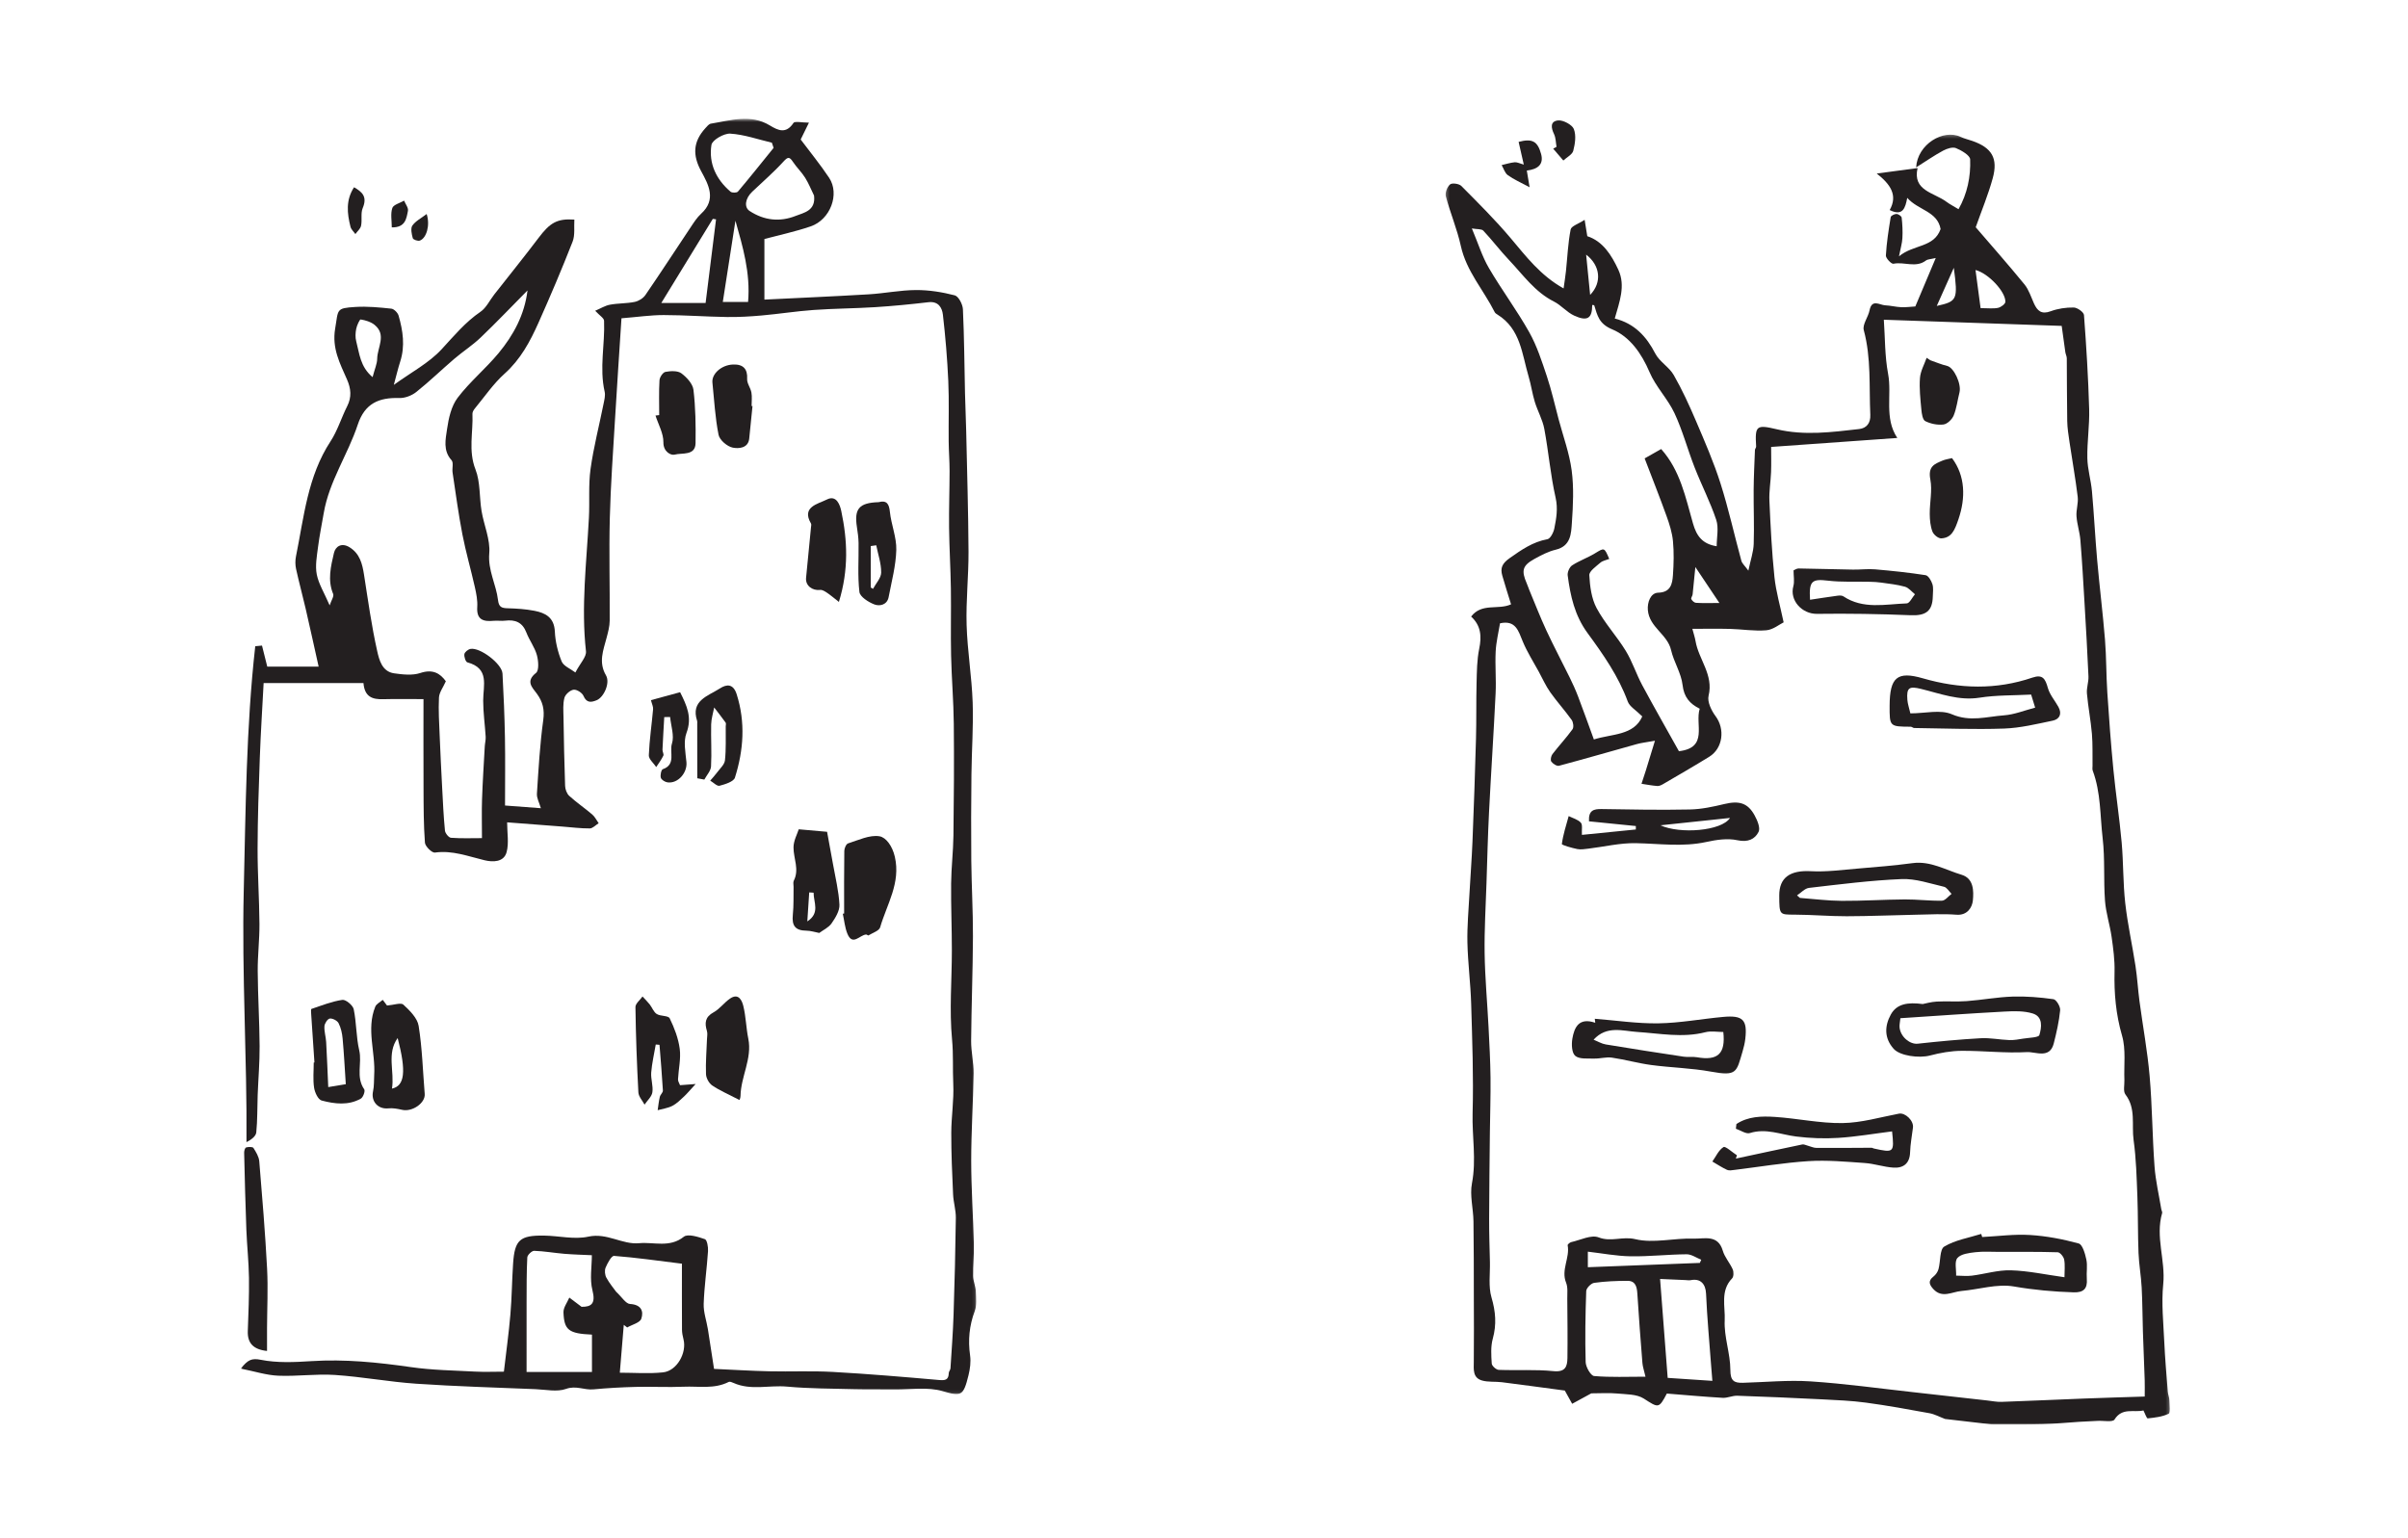 <?xml version="1.0" encoding="UTF-8"?>
<svg width="720px" height="460px" viewBox="0 0 720 460" version="1.1" xmlns="http://www.w3.org/2000/svg" xmlns:xlink="http://www.w3.org/1999/xlink">
    <!-- Generator: Sketch 55 (78076) - https://sketchapp.com -->
    <title>Why</title>
    <desc>Created with Sketch.</desc>
    <defs>
        <polygon id="path-1" points="0.246 0.275 216.787 0.275 216.787 386 0.246 386"></polygon>
        <polygon id="path-3" points="0 0.529 219.907 0.529 219.907 381.906 0 381.906"></polygon>
    </defs>
    <g id="Why" stroke="none" stroke-width="1" fill="none" fill-rule="evenodd">
        <g id="Group-63" transform="translate(72, 35)">
            <g id="Group-3" transform="translate(360, 5)">
                <mask id="mask-2" fill="white">
                    <use xlink:href="#path-1"></use>
                </mask>
                <g id="Clip-2"></g>
                <path d="M147.1,51.483 C153.227,50.138 153.463,49.638 152.196,40.082 C150.408,44.085 148.751,47.792 147.1,51.483 M43.457,48.191 C47.097,44.427 46.462,39.362 42.259,36.142 C42.703,40.579 43.08,44.386 43.457,48.191 M82.108,140.326 C79.527,136.462 77.481,133.399 74.916,129.569 C74.57,133.135 74.359,135.443 74.101,137.741 C74.045,138.235 73.545,138.839 73.705,139.156 C73.957,139.653 74.586,140.241 75.089,140.273 C77.025,140.401 78.977,140.326 82.108,140.326 M160.203,52.144 C162.451,52.144 163.988,52.361 165.419,52.062 C166.274,51.883 167.594,50.914 167.613,50.267 C167.717,47.301 162.596,41.751 158.682,40.745 C159.203,44.654 159.691,48.317 160.203,52.144 M76.258,337.67 C76.399,337.353 76.538,337.038 76.679,336.721 C75.224,336.148 73.762,335.079 72.31,335.089 C66.723,335.133 61.128,335.78 55.548,335.695 C51.272,335.626 47.009,334.796 42.772,334.306 L42.772,338.959 C54.042,338.525 65.151,338.095 76.258,337.67 M64.369,342.469 C65.158,352.735 65.884,362.197 66.642,372.051 C70.697,372.322 75.073,372.614 80.002,372.941 C79.848,371.07 79.738,369.79 79.644,368.511 C79.109,361.294 78.433,354.081 78.116,346.858 C77.987,343.956 76.443,342.252 73.57,342.824 C73.036,342.934 72.454,342.821 71.895,342.799 C69.26,342.686 66.626,342.566 64.369,342.469 M60.005,371.696 C59.553,369.731 59.172,368.674 59.087,367.596 C58.534,360.672 58.003,353.741 57.569,346.808 C57.44,344.77 56.981,343.028 54.633,343.031 C51.304,343.035 47.949,343.173 44.658,343.635 C43.737,343.764 42.319,345.204 42.288,346.085 C42.036,353.166 41.913,360.263 42.118,367.344 C42.162,368.819 43.649,371.41 44.639,371.498 C49.597,371.926 54.611,371.696 60.005,371.696 M76.217,171.943 C73.218,170.437 71.511,168.472 71.093,164.84 C70.684,161.284 68.474,157.973 67.66,154.416 C66.572,149.643 61.14,147.615 60.713,142.433 C60.524,140.191 61.489,137.304 63.806,137.244 C67.525,137.15 68.031,134.631 68.216,132.003 C68.452,128.622 68.543,125.195 68.223,121.834 C67.981,119.293 67.179,116.759 66.308,114.337 C64.227,108.555 61.954,102.841 59.754,97.084 C61.75,95.955 63.136,95.169 64.692,94.285 C70.426,100.706 71.995,108.813 74.211,116.548 C75.296,120.334 77.047,122.683 81.294,123.352 C81.294,120.711 81.954,117.85 81.162,115.472 C79.38,110.127 76.761,105.071 74.705,99.807 C72.599,94.433 71.121,88.789 68.688,83.582 C66.667,79.261 63.073,75.655 61.219,71.29 C58.817,65.646 55.302,60.675 50.052,58.492 C46.066,56.835 45.626,54.332 44.686,51.329 C44.655,51.229 44.287,51.235 44.073,51.204 C44.079,55.206 42.637,56.206 38.657,54.37 C36.475,53.364 34.799,51.27 32.64,50.182 C26.921,47.308 23.388,42.166 19.182,37.736 C16.516,34.928 14.18,31.806 11.524,28.988 C10.989,28.422 9.675,28.595 8.091,28.315 C9.974,32.777 11.165,36.692 13.171,40.129 C16.984,46.66 21.549,52.76 25.246,59.348 C27.547,63.445 29.018,68.048 30.521,72.538 C31.923,76.739 32.888,81.088 34.032,85.374 C35.39,90.471 37.251,95.502 37.937,100.687 C38.613,105.797 38.361,111.083 38.003,116.255 C37.776,119.535 37.723,123.305 33.152,124.39 C30.945,124.912 28.83,126.028 26.814,127.138 C23.224,129.119 22.828,130.619 24.494,134.437 C24.787,135.106 25.001,135.807 25.283,136.484 C26.965,140.508 28.534,144.587 30.373,148.539 C32.583,153.287 35.045,157.913 37.352,162.617 C38.257,164.463 39.112,166.34 39.845,168.261 C41.454,172.481 42.967,176.742 44.573,181.134 C49.92,179.421 56.525,180.012 59.046,174.251 C57.11,172.324 55.255,171.295 54.705,169.789 C51.935,162.214 47.343,155.677 42.687,149.322 C38.798,144.011 37.559,138.197 36.745,132.075 C36.616,131.119 37.283,129.588 38.072,129.069 C40.213,127.67 42.703,126.814 44.894,125.478 C47.729,123.755 47.676,123.648 49.172,127.145 C48.27,127.506 47.201,127.67 46.51,128.273 C45.23,129.39 43.146,130.814 43.209,132.015 C43.391,135.348 43.853,138.977 45.39,141.851 C47.811,146.37 51.417,150.237 54.108,154.633 C56.076,157.847 57.233,161.545 59.021,164.881 C62.649,171.632 66.459,178.286 70.008,184.65 C78.905,183.596 74.74,176.638 76.217,171.943 M97.572,93.653 C97.572,96.087 97.647,98.647 97.553,101.2 C97.449,104.046 96.931,106.901 97.056,109.731 C97.399,117.347 97.776,124.975 98.562,132.553 C99.018,136.933 100.291,141.232 101.313,146.109 C100.052,146.722 98.157,148.307 96.135,148.483 C92.558,148.788 88.908,148.165 85.287,148.071 C81.659,147.976 78.025,148.049 74.023,148.049 C74.425,149.586 74.79,150.637 74.972,151.721 C75.903,157.224 80.408,161.777 78.874,168.057 C78.433,169.846 79.707,172.49 80.961,174.169 C83.825,178.006 83.193,183.766 79.062,186.313 C74.52,189.118 69.892,191.781 65.283,194.476 C64.758,194.781 64.105,195.099 63.536,195.055 C61.954,194.932 60.389,194.624 58.814,194.391 C59.251,193.058 59.697,191.731 60.115,190.395 C60.967,187.65 61.797,184.901 62.835,181.518 C60.206,181.993 58.808,182.134 57.468,182.505 C49.697,184.666 41.948,186.923 34.149,188.999 C33.504,189.172 32.31,188.411 31.847,187.747 C31.524,187.288 31.769,186.062 32.193,185.515 C34.133,182.99 36.33,180.656 38.188,178.081 C38.613,177.493 38.421,175.971 37.934,175.292 C35.906,172.456 33.542,169.858 31.53,167.013 C30.184,165.104 29.216,162.928 28.097,160.862 C26.472,157.869 24.611,154.976 23.316,151.844 C22.011,148.696 21.222,145.367 16.51,146.398 C16.063,149.162 15.353,151.976 15.211,154.819 C15.004,158.982 15.394,163.177 15.192,167.34 C14.62,179.197 13.825,191.039 13.224,202.891 C12.869,209.918 12.696,216.956 12.47,223.987 C12.244,231.027 11.803,238.07 11.91,245.105 C12.02,252.456 12.706,259.798 13.08,267.147 C13.338,272.178 13.611,277.206 13.671,282.24 C13.731,287.721 13.539,293.205 13.479,298.692 C13.391,307.279 13.281,315.867 13.256,324.457 C13.243,328.784 13.391,333.114 13.492,337.444 C13.57,340.975 13.001,344.711 13.96,347.99 C15.205,352.219 15.519,356.087 14.347,360.335 C13.699,362.678 13.875,365.3 14.035,367.775 C14.083,368.473 15.362,369.627 16.11,369.655 C21.555,369.869 27.05,369.485 32.451,370.033 C36.019,370.397 36.635,368.706 36.667,366.093 C36.742,360.191 36.676,354.282 36.623,348.377 C36.61,346.764 36.836,344.994 36.261,343.572 C34.705,339.711 37.449,336.148 36.733,332.394 C36.686,332.149 37.377,331.548 37.798,331.454 C40.552,330.844 43.775,329.174 45.991,330.036 C49.722,331.491 53.149,329.649 56.953,330.57 C62.435,331.897 68.584,330.19 74.428,330.407 C77.497,330.52 81.659,329.054 83.114,334.01 C83.693,335.988 85.236,337.67 86.085,339.598 C86.412,340.352 86.399,341.783 85.909,342.289 C82.303,345.997 83.897,350.745 83.693,354.883 C83.454,359.766 85.375,364.731 85.384,369.662 C85.387,372.913 86.45,373.592 89.116,373.523 C95.859,373.337 102.633,372.661 109.339,373.098 C119.65,373.774 129.908,375.211 140.191,376.343 C147.512,377.152 154.831,377.988 162.149,378.806 C163.595,378.966 165.048,379.274 166.487,379.224 C174.768,378.938 183.042,378.545 191.319,378.224 C197.21,377.997 203.105,377.834 209.279,377.633 C209.279,375.472 209.32,374.111 209.273,372.753 C209.112,367.938 208.895,363.124 208.741,358.31 C208.597,353.88 208.603,349.443 208.367,345.019 C208.185,341.572 207.566,338.148 207.424,334.702 C207.198,329.076 207.305,323.439 207.085,317.813 C206.861,312.178 206.729,306.509 205.953,300.934 C205.318,296.403 206.733,291.494 203.517,287.306 C202.784,286.35 203.256,284.463 203.202,283.001 C203.026,278.558 203.702,273.873 202.504,269.725 C200.662,263.371 200.099,257.091 200.257,250.57 C200.341,247.108 199.867,243.611 199.376,240.168 C198.858,236.536 197.663,232.973 197.399,229.335 C196.943,223.144 197.421,216.864 196.704,210.714 C195.918,203.95 196.179,196.995 193.733,190.464 C193.567,190.024 193.68,189.477 193.674,188.977 C193.627,185.788 193.759,182.587 193.488,179.421 C193.142,175.399 192.357,171.412 191.998,167.39 C191.847,165.711 192.529,163.969 192.457,162.271 C192.14,154.916 191.703,147.561 191.272,140.21 C190.904,133.981 190.552,127.745 190.043,121.526 C189.851,119.136 189.049,116.79 188.88,114.397 C188.741,112.463 189.474,110.451 189.238,108.542 C188.572,103.058 187.588,97.612 186.78,92.144 C186.472,90.072 186.145,87.984 186.107,85.899 C185.997,79.648 186.035,73.394 185.975,67.143 C185.969,66.539 185.635,65.945 185.544,65.331 C185.161,62.718 184.815,60.099 184.453,57.458 C166.896,56.851 149.037,56.232 131.272,55.615 C131.649,60.936 131.542,66.473 132.548,71.796 C133.743,78.123 131.303,84.946 135.296,90.971 C122.633,91.87 110.03,92.767 97.572,93.653 M208.892,381.793 C206.003,382.481 202.545,380.827 200.244,384.51 C199.713,385.362 196.943,384.818 195.208,384.909 C193.372,385.006 191.536,385.076 189.703,385.192 C186.041,385.425 182.385,385.796 178.719,385.903 C173.847,386.038 168.968,385.994 164.092,385.991 C163.218,385.991 162.347,385.824 161.47,385.723 C157.393,385.252 153.319,384.774 149.578,384.34 C147.893,383.701 146.447,382.896 144.903,382.617 C138.597,381.459 132.281,380.312 125.931,379.456 C121.596,378.872 117.198,378.695 112.822,378.472 C104.359,378.045 95.9,377.677 87.434,377.391 C85.994,377.343 84.516,378.101 83.083,378.019 C77.522,377.696 71.976,377.186 66.393,376.74 C63.995,381.321 63.859,381.038 59.505,378.243 C57.374,376.875 54.208,376.988 51.486,376.724 C49.109,376.494 46.695,376.677 43.806,376.677 C42.35,377.472 40.26,378.614 38.084,379.799 C37.022,377.891 36.189,376.391 35.881,375.84 C29.106,374.938 23.08,374.108 17.047,373.347 C15.079,373.102 12.992,373.369 11.121,372.831 C8.327,372.026 8.641,369.536 8.669,367.209 C8.748,360.722 8.694,354.229 8.679,347.742 C8.66,340.223 8.691,332.705 8.575,325.187 C8.515,321.395 7.427,317.461 8.122,313.848 C9.477,306.798 8.122,299.852 8.314,292.872 C8.613,281.998 8.204,271.096 7.886,260.217 C7.707,254.098 6.899,247.994 6.761,241.878 C6.654,237.027 7.113,232.162 7.371,227.307 C7.648,222.1 8.066,216.899 8.276,211.692 C8.688,201.413 9.046,191.127 9.329,180.845 C9.48,175.333 9.355,169.818 9.499,164.309 C9.587,160.865 9.603,157.356 10.288,154.007 C11.049,150.291 10.826,147.093 7.874,144.382 C11.074,140.2 15.937,142.502 19.814,140.722 C18.955,137.936 18.022,135.056 17.192,132.144 C16.541,129.871 17.148,128.494 19.358,126.934 C22.91,124.431 26.289,122.054 30.691,121.246 C31.568,121.082 32.508,119.243 32.747,118.041 C33.35,115.026 33.872,112.105 33.13,108.819 C31.593,102.052 31.03,95.065 29.747,88.232 C29.226,85.472 27.742,82.903 26.912,80.183 C26.154,77.708 25.805,75.111 25.07,72.63 C23.074,65.91 22.671,58.363 15.771,54.093 C15.453,53.898 15.089,53.666 14.931,53.357 C11.596,46.729 6.444,41.094 4.787,33.526 C3.683,28.504 1.634,23.696 0.31,18.715 C0.027,17.659 0.725,15.863 1.583,15.146 C2.193,14.637 4.271,14.933 4.947,15.612 C9.98,20.681 15.063,25.731 19.663,31.18 C24.281,36.651 28.562,42.365 35.519,46.251 C35.783,44.346 36.054,42.71 36.227,41.066 C36.664,36.909 36.833,32.708 37.629,28.62 C37.827,27.598 39.971,26.951 41.813,25.74 C42.143,27.79 42.363,29.136 42.605,30.633 C47.229,32.126 49.848,36.255 51.895,40.682 C54.111,45.49 52.212,50.295 50.819,55.254 C56.704,56.738 60.272,60.571 62.941,65.74 C64.202,68.174 67.072,69.749 68.449,72.149 C70.983,76.567 73.117,81.236 75.12,85.927 C77.739,92.065 80.417,98.216 82.435,104.561 C84.85,112.165 86.566,119.994 88.675,127.698 C88.902,128.525 89.71,129.192 90.766,130.647 C91.439,127.44 92.278,125.079 92.363,122.692 C92.548,117.293 92.303,111.882 92.347,106.476 C92.379,102.505 92.58,98.53 92.734,94.559 C92.75,94.213 93.108,93.867 93.089,93.531 C92.731,87.324 93.07,86.902 99.273,88.371 C107.512,90.327 115.702,89.235 123.888,88.305 C126.11,88.056 127.339,86.525 127.226,84.057 C126.839,75.601 127.534,67.092 125.277,58.725 C124.821,57.04 126.601,54.842 127,52.814 C127.698,49.295 129.993,51.229 131.69,51.304 C133.287,51.377 134.872,51.795 136.472,51.867 C137.874,51.93 139.295,51.726 140.687,51.644 C142.58,47.16 144.538,42.519 146.799,37.154 C145.293,37.522 144.406,37.497 143.85,37.915 C140.813,40.211 137.349,38.201 134.139,38.877 C133.545,39 131.841,37.23 131.885,36.406 C132.102,32.563 132.706,28.737 133.325,24.932 C133.397,24.504 134.466,23.97 135.063,23.982 C135.61,23.998 136.557,24.636 136.607,25.083 C136.833,27.108 136.937,29.167 136.824,31.202 C136.745,32.727 136.277,34.236 135.802,36.657 C140.169,33.038 146.264,34.117 148.245,28.498 C147.292,23.155 141.561,22.901 138.27,19.168 C137.704,22.096 137.028,24.79 133.023,22.816 C135.525,18.357 133.221,15.096 129.15,11.892 C133.884,11.26 137.503,10.779 141.363,10.263 C139.801,17.068 146.258,17.552 149.993,20.341 C150.98,21.08 152.096,21.64 153.608,22.561 C156.236,17.914 157.27,12.842 157.085,7.669 C157.041,6.458 154.516,4.99 152.863,4.304 C151.841,3.88 150.15,4.43 149.021,5.037 C146.406,6.443 143.95,8.153 140.933,10.052 C141.319,3.144 149.062,-1.506 154.221,0.93 C155.331,1.456 156.56,1.735 157.729,2.141 C163.551,4.169 165.478,7.311 163.834,13.304 C162.492,18.2 160.527,22.919 158.748,27.957 C163.356,33.321 168.455,39.094 173.328,45.053 C174.636,46.654 175.283,48.808 176.16,50.744 C177.173,52.968 178.414,54.096 181.153,53.081 C183.315,52.282 185.755,51.92 188.059,51.961 C189.134,51.98 191.052,53.342 191.118,54.21 C191.825,63.571 192.397,72.947 192.668,82.333 C192.806,87.214 192.03,92.119 192.121,97.005 C192.184,100.307 193.202,103.583 193.501,106.898 C194.12,113.762 194.453,120.651 195.063,127.516 C195.764,135.44 196.755,143.335 197.399,151.262 C197.823,156.523 197.748,161.821 198.094,167.091 C198.594,174.757 199.163,182.42 199.901,190.065 C200.609,197.356 201.725,204.608 202.382,211.903 C202.926,217.949 202.778,224.068 203.457,230.096 C204.167,236.413 205.569,242.646 206.531,248.938 C207.059,252.39 207.245,255.893 207.707,259.358 C208.707,266.842 210.093,274.291 210.747,281.806 C211.527,290.774 211.549,299.805 212.209,308.785 C212.526,313.106 213.539,317.379 214.243,321.671 C214.306,322.036 214.579,322.439 214.491,322.747 C212.401,329.859 215.535,336.875 214.812,344.034 C214.236,349.754 214.871,355.612 215.132,361.401 C215.352,366.332 215.793,371.249 216.179,376.174 C216.242,377.035 216.635,377.878 216.663,378.733 C216.707,380.139 217.028,382.481 216.428,382.774 C214.554,383.692 212.309,383.94 210.181,384.164 C209.854,384.198 209.373,382.705 208.892,381.793" id="Fill-1" fill="#231F20" mask="url(#mask-2)"></path>
            </g>
            <g id="Group-6">
                <mask id="mask-4" fill="white">
                    <use xlink:href="#path-3"></use>
                </mask>
                <g id="Clip-5"></g>
                <path d="M39.406,77.781 C40.049,75.321 40.762,73.796 40.784,72.265 C40.828,68.873 43.664,65.15 40.008,62.157 C38.892,61.244 37.296,60.774 35.848,60.535 C35.546,60.485 34.71,62.308 34.508,63.342 C34.271,64.545 34.199,65.903 34.514,67.074 C35.476,70.665 35.672,74.672 39.406,77.781 L39.406,77.781 Z M151.678,55.303 C152.426,46.543 150.076,38.731 147.897,31.007 C146.642,39.09 145.383,47.173 144.119,55.303 L151.678,55.303 Z M125.735,55.602 L138.978,55.602 C140.053,46.984 141.078,38.788 142.1,30.591 C141.775,30.547 141.454,30.503 141.132,30.456 C136.083,38.706 131.03,46.952 125.735,55.602 L125.735,55.602 Z M159.311,9.222 C159.137,8.705 158.964,8.189 158.793,7.672 C154.649,6.696 150.537,5.228 146.348,4.963 C144.466,4.84 140.949,6.881 140.722,8.34 C139.858,13.856 142.135,18.672 146.446,22.332 C146.885,22.704 148.313,22.682 148.638,22.297 C152.268,17.998 155.772,13.597 159.311,9.222 L159.311,9.222 Z M171.402,23.488 C170.525,21.696 169.787,19.815 168.731,18.136 C167.674,16.461 166.192,15.053 165.091,13.399 C164.038,11.814 163.574,11.877 162.234,13.342 C159.333,16.527 156.04,19.359 152.911,22.338 C150.773,24.373 150.448,26.985 152.136,28.093 C156.497,30.957 161.222,31.436 165.943,29.552 C168.305,28.613 171.964,28.056 171.402,23.488 L171.402,23.488 Z M104.967,340.369 C102.425,340.243 99.581,340.183 96.748,339.95 C93.733,339.698 90.734,339.153 87.719,339.055 C87.022,339.033 85.701,340.297 85.663,341.018 C85.433,345.516 85.464,350.033 85.451,354.541 C85.433,361.59 85.448,368.637 85.448,375.29 L104.999,375.29 L104.999,364.114 C98.086,363.805 96.676,362.797 96.48,357.47 C96.427,356.015 97.613,354.519 98.228,353.038 C99.316,353.857 100.404,354.676 101.892,355.801 C104.775,355.829 106.175,354.9 105.141,350.843 C104.289,347.497 104.967,343.765 104.967,340.369 L104.967,340.369 Z M131.898,342.905 C124.606,342.004 118.125,341.068 111.609,340.571 C110.833,340.511 109.651,342.728 109.083,344.07 C108.727,344.914 108.856,346.253 109.304,347.082 C110.237,348.795 111.527,350.32 112.227,351.296 C113.949,352.887 115.113,354.887 116.384,354.953 C119.67,355.136 120.528,357.054 119.755,359.357 C119.349,360.563 117.002,361.124 115.529,361.981 C115.192,361.716 114.854,361.455 114.514,361.193 C114.135,365.761 113.757,370.332 113.325,375.504 C117.683,375.504 122.017,375.853 126.265,375.4 C130.393,374.965 133.408,369.569 132.368,365.522 C132.122,364.567 131.923,363.575 131.917,362.598 C131.879,355.996 131.898,349.394 131.898,342.905 L131.898,342.905 Z M61.309,168.73 C60.495,170.573 59.332,172.063 59.253,173.603 C59.057,177.415 59.316,181.254 59.467,185.079 C59.675,190.248 59.937,195.414 60.208,200.58 C60.435,204.854 60.625,209.135 61.044,213.391 C61.123,214.191 62.17,215.485 62.848,215.536 C65.945,215.769 69.067,215.64 72.108,215.64 C72.108,211.406 72.004,207.721 72.13,204.038 C72.313,198.765 72.653,193.495 72.947,188.225 C73,187.255 73.275,186.285 73.218,185.331 C73.003,181.721 72.474,178.12 72.474,174.517 C72.474,169.996 74.435,164.871 67.749,163.076 C67.229,162.937 66.734,161.41 66.85,160.619 C66.942,160.008 67.942,159.202 68.651,159.063 C71.515,158.502 78.09,163.504 78.248,166.421 C78.592,172.787 78.863,179.16 78.98,185.532 C79.1,192.169 79.005,198.812 79.005,205.887 C82.364,206.139 86.104,206.42 89.722,206.694 C89.249,205.046 88.46,203.682 88.542,202.372 C89.015,195.014 89.432,187.633 90.434,180.338 C90.86,177.21 90.299,174.869 88.526,172.453 C87.148,170.573 85.073,168.759 88.271,166.235 C89.22,165.486 88.996,162.563 88.517,160.858 C87.858,158.521 86.275,156.461 85.395,154.165 C84.215,151.097 82.055,150.234 79.027,150.612 C77.908,150.75 76.747,150.542 75.624,150.649 C72.549,150.942 70.446,150.378 70.698,146.523 C70.827,144.57 70.424,142.535 69.988,140.598 C68.806,135.322 67.286,130.112 66.257,124.807 C65.072,118.677 64.252,112.478 63.321,106.301 C63.135,105.069 63.671,103.349 63.015,102.628 C60.394,99.73 61.24,96.347 61.678,93.282 C62.142,90.053 62.946,86.443 64.844,83.942 C68.475,79.164 73.221,75.252 77.066,70.618 C81.544,65.216 84.846,59.114 85.726,51.857 C80.945,56.686 76.432,61.433 71.704,65.953 C69.282,68.268 66.409,70.108 63.851,72.294 C60.022,75.57 56.399,79.095 52.463,82.229 C51.122,83.297 49.088,84.081 47.398,84.027 C41.304,83.845 37.078,85.612 34.965,92.003 C32.01,100.943 26.437,108.903 24.81,118.381 C24.223,121.805 23.517,125.213 23.082,128.656 C22.738,131.349 22.208,134.188 22.713,136.777 C23.268,139.606 24.917,142.22 26.57,146.035 C27.062,144.529 27.91,143.338 27.614,142.623 C25.889,138.468 26.926,134.367 27.847,130.382 C28.317,128.36 30.165,127.207 32.512,128.656 C35.602,130.568 36.337,133.621 36.851,136.906 C38.043,144.526 39.097,152.187 40.784,159.702 C41.371,162.311 42.225,165.842 45.843,166.355 C48.416,166.717 51.296,167.048 53.664,166.264 C57.417,165.016 59.597,166.361 61.309,168.73 L61.309,168.73 Z M113.823,60.185 C113.183,70.13 112.508,80.071 111.915,90.016 C111.322,99.982 110.587,109.949 110.335,119.928 C110.073,130.149 110.363,140.387 110.3,150.615 C110.291,152.335 109.808,154.077 109.364,155.762 C108.386,159.485 106.897,163.038 109.193,166.963 C110.508,169.212 108.566,173.518 106.396,174.403 C104.74,175.077 103.39,175.266 102.451,173.08 C102.056,172.161 100.413,171.124 99.495,171.256 C98.455,171.405 97.045,172.652 96.767,173.682 C96.279,175.49 96.455,177.5 96.487,179.421 C96.6,186.288 96.72,193.155 96.969,200.019 C97.007,201.046 97.474,202.34 98.205,203.005 C100.388,204.99 102.851,206.665 105.1,208.587 C105.894,209.267 106.377,210.307 107.001,211.186 C106.115,211.727 105.235,212.729 104.343,212.738 C101.612,212.757 98.877,212.392 96.143,212.184 C90.548,211.753 84.95,211.327 79.633,210.918 C79.633,214.071 80.21,217.123 79.478,219.829 C78.646,222.9 75.331,222.837 72.89,222.258 C67.989,221.092 63.287,219.224 58.029,219.961 C57.149,220.084 55.14,218.109 55.055,216.994 C54.651,211.62 54.664,206.209 54.639,200.816 C54.591,191.564 54.626,182.313 54.626,174.069 C50.7,174.069 46.628,173.987 42.56,174.095 C39.441,174.176 37.028,173.49 36.678,169.275 L6.824,169.275 C6.452,176.416 5.963,183.995 5.685,191.583 C5.354,200.617 5.042,209.658 5.02,218.698 C4.998,226.233 5.525,233.768 5.578,241.302 C5.61,246.015 5.023,250.73 5.058,255.443 C5.108,262.918 5.578,270.389 5.625,277.861 C5.654,282.74 5.228,287.623 5.045,292.505 C4.91,296.219 4.998,299.945 4.629,303.634 C4.515,304.765 3.225,305.776 1.699,306.56 C1.885,281.342 0.283,256.463 0.879,231.493 C1.469,207.002 1.592,182.574 4.32,158.253 C4.992,158.187 5.666,158.124 6.338,158.058 C6.802,159.91 7.265,161.762 7.912,164.349 L23.274,164.349 C21.95,158.427 20.71,152.722 19.395,147.036 C18.477,143.061 17.395,139.124 16.525,135.139 C16.263,133.942 16.254,132.594 16.497,131.39 C18.89,119.613 19.96,107.466 26.835,96.971 C28.935,93.767 30.061,89.937 31.808,86.481 C33.196,83.738 32.953,81.224 31.755,78.483 C29.645,73.67 27.216,69.169 28.21,63.279 C29.191,57.479 28.402,57.161 34.271,56.793 C37.829,56.572 41.443,56.925 45.004,57.303 C45.821,57.391 46.937,58.528 47.183,59.392 C48.483,63.912 49.167,68.501 47.656,73.16 C47.019,75.119 46.559,77.135 45.751,80.099 C50.974,76.319 56.247,73.563 60.044,69.449 C63.731,65.458 67.106,61.354 71.66,58.242 C73.398,57.054 74.416,54.811 75.782,53.066 C80.216,47.406 84.739,41.815 89.075,36.082 C92.431,31.643 94.566,30.311 99.735,30.67 C99.593,32.869 99.981,35.294 99.208,37.269 C96.01,45.437 92.579,53.52 89.003,61.53 C86.499,67.14 83.638,72.486 78.869,76.751 C75.526,79.747 72.937,83.583 70.045,87.077 C69.66,87.54 69.238,88.195 69.263,88.743 C69.512,94.268 67.97,99.752 70.168,105.375 C71.657,109.177 71.297,113.675 71.988,117.823 C72.694,122.07 74.64,126.35 74.29,130.471 C73.852,135.611 76.362,139.776 76.911,144.463 C77.157,146.548 77.999,146.854 79.781,146.901 C82.462,146.973 85.174,147.147 87.801,147.657 C91.119,148.296 93.705,149.673 93.901,153.85 C94.039,156.874 94.79,159.995 95.935,162.799 C96.506,164.194 98.571,164.982 100.041,166.103 C101.498,163.315 103.393,161.422 103.207,159.762 C101.719,146.387 103.393,133.123 104.087,119.824 C104.343,114.973 103.911,110.049 104.573,105.268 C105.484,98.719 107.159,92.284 108.459,85.788 C108.698,84.591 109.055,83.271 108.793,82.137 C107.169,75.053 108.91,67.981 108.619,60.919 C108.585,60.113 107.276,59.357 105.961,57.933 C107.544,57.262 108.906,56.396 110.376,56.122 C112.814,55.668 115.359,55.778 117.784,55.281 C118.958,55.041 120.307,54.207 120.976,53.227 C125.584,46.518 130.012,39.685 134.537,32.919 C135.474,31.517 136.404,30.037 137.634,28.919 C142.315,24.666 139.814,20.171 137.672,16.237 C135.032,11.386 135.209,7.389 138.924,3.313 C139.404,2.79 139.959,2.071 140.564,1.974 C146.478,1.013 152.445,-0.997 158.229,2.538 C160.727,4.065 163.067,5.07 165.246,1.772 C165.653,1.155 167.801,1.681 169.873,1.681 C168.696,4.091 167.92,5.675 167.409,6.718 C170.302,10.583 173.304,14.249 175.915,18.174 C179.145,23.022 176.284,30.683 170.402,32.696 C165.684,34.308 160.771,35.345 156.56,36.472 L156.56,54.597 C166.372,54.109 177.057,53.652 187.726,53.019 C192.46,52.739 197.169,51.762 201.89,51.737 C205.763,51.718 209.718,52.348 213.474,53.322 C214.606,53.618 215.846,55.993 215.915,57.47 C216.309,65.846 216.35,74.237 216.54,82.623 C216.625,86.393 216.814,90.164 216.896,93.937 C217.158,105.951 217.53,117.965 217.59,129.982 C217.624,137.281 216.804,144.592 217.022,151.881 C217.252,159.614 218.558,167.313 218.835,175.046 C219.091,182.181 218.539,189.34 218.466,196.491 C218.375,205.116 218.334,213.743 218.419,222.371 C218.495,229.931 218.949,237.488 218.921,245.048 C218.876,255.446 218.457,265.844 218.372,276.245 C218.343,279.49 219.148,282.747 219.104,285.991 C218.981,294.716 218.388,303.442 218.394,312.167 C218.4,320.493 218.984,328.815 219.192,337.143 C219.274,340.29 218.905,343.45 218.965,346.6 C218.99,348.137 219.712,349.661 219.788,351.205 C219.886,353.161 220.116,355.309 219.457,357.064 C217.814,361.43 217.41,365.764 218.06,370.354 C218.334,372.269 218.05,374.364 217.583,376.272 C216.054,382.55 215.363,382.638 209.879,381.029 C205.397,379.712 200.269,380.553 195.431,380.49 C191.448,380.434 187.465,380.528 183.488,380.427 C176.761,380.254 170.011,380.273 163.322,379.662 C157.992,379.174 152.511,380.887 147.32,378.562 C146.875,378.364 146.225,378.087 145.885,378.263 C141.57,380.468 136.912,379.501 132.412,379.696 C127.659,379.904 122.89,379.63 118.131,379.75 C113.886,379.854 109.635,380.093 105.406,380.487 C102.693,380.742 100.24,379.259 97.231,380.352 C94.538,381.328 91.179,380.553 88.12,380.427 C76.249,379.936 64.362,379.605 52.51,378.802 C44.364,378.247 36.284,376.723 28.137,376.178 C22.52,375.803 16.825,376.644 11.189,376.402 C7.638,376.247 4.131,375.104 -0.001,374.282 C2.122,371.629 3.238,371.1 5.979,371.645 C10.845,372.615 16.039,372.37 21.057,372.048 C31.086,371.403 40.942,372.407 50.842,373.831 C57.171,374.742 63.624,374.83 70.026,375.17 C72.874,375.321 75.738,375.195 78.664,375.195 C79.343,369.361 80.128,363.736 80.61,358.088 C81.049,353.01 81.074,347.901 81.421,342.813 C81.9,335.802 83.43,334.409 90.63,334.501 C95.077,334.56 99.719,335.739 103.923,334.816 C109.509,333.587 114.047,337.257 119.106,336.778 C123.512,336.359 128.22,338.23 132.468,334.844 C133.67,333.89 136.745,334.869 138.754,335.565 C139.426,335.795 139.782,337.928 139.7,339.15 C139.356,344.407 138.581,349.646 138.404,354.903 C138.322,357.432 139.259,359.99 139.672,362.545 C140.328,366.615 140.93,370.694 141.498,374.364 C147.222,374.622 152.631,374.962 158.043,375.082 C164.369,375.227 170.712,374.918 177.022,375.271 C187.6,375.863 198.162,376.754 208.718,377.684 C210.607,377.851 211.635,377.706 211.686,375.601 C211.698,375.132 212.162,374.679 212.194,374.206 C212.534,368.895 212.938,363.584 213.114,358.273 C213.436,348.584 213.679,338.895 213.799,329.199 C213.83,326.871 213.083,324.544 212.976,322.2 C212.695,316.064 212.421,309.918 212.433,303.782 C212.446,298.893 213.256,293.992 213.029,289.128 C212.821,284.731 213.096,280.353 212.67,275.902 C211.828,267.085 212.61,258.117 212.61,249.212 C212.613,242.547 212.323,235.878 212.389,229.216 C212.436,224.444 213.02,219.675 213.08,214.899 C213.222,203.767 213.301,192.632 213.187,181.5 C213.118,174.671 212.531,167.848 212.38,161.019 C212.231,154.36 212.417,147.692 212.317,141.032 C212.225,134.94 211.85,128.852 211.777,122.76 C211.711,117.134 211.925,111.505 211.929,105.876 C211.929,102.902 211.686,99.925 211.657,96.949 C211.597,90.945 211.809,84.928 211.541,78.934 C211.244,72.313 210.692,65.695 209.929,59.111 C209.686,57.016 208.592,55.026 205.596,55.378 C200.31,56.002 195.002,56.516 189.688,56.856 C183.56,57.246 177.407,57.259 171.282,57.694 C166.097,58.062 160.947,58.881 155.766,59.341 C152.303,59.65 148.811,59.855 145.339,59.801 C139.041,59.707 132.749,59.225 126.451,59.218 C122.553,59.215 118.655,59.795 113.823,60.185 L113.823,60.185 Z" id="Fill-4" fill="#231F20" mask="url(#mask-4)"></path>
            </g>
            <path d="M180.399,238.185 C180.399,231.939 180.356,225.697 180.451,219.454 C180.461,218.673 180.997,217.399 181.589,217.21 C184.674,216.24 188.023,214.613 190.943,215.084 C192.941,215.406 194.828,218.016 195.561,221.215 C197.363,229.081 193.164,235.429 191.165,242.323 C190.865,243.361 188.892,243.975 187.663,244.737 C187.548,244.812 187.202,244.452 186.973,244.465 C185.076,244.576 182.917,248.017 181.37,244.22 C180.608,242.345 180.438,240.252 180,238.256 L180.399,238.185 Z" id="Fill-7" fill="#231F20"></path>
            <path d="M46.905,275.42 C43.551,280.087 46.02,285.417 45.202,290.548 C49,289.719 49.532,285.505 46.905,275.42 M43.721,265.703 C45.729,265.543 47.871,264.757 48.603,265.429 C50.517,267.2 52.806,269.457 53.177,271.789 C54.249,278.502 54.433,285.355 54.991,292.146 C55.215,294.854 51.286,297.58 48.242,296.892 C46.905,296.592 45.475,296.308 44.136,296.452 C41.035,296.788 38.867,294.371 39.545,291.328 C39.893,289.781 39.782,288.141 39.883,286.542 C40.33,279.706 37.457,272.817 40.207,266.048 C40.547,265.21 41.677,264.675 42.442,264 C43.043,264.802 43.648,265.605 43.721,265.703" id="Fill-9" fill="#231F20"></path>
            <path d="M169.39,240.543 C173.28,238.015 171.253,234.889 171.27,231.957 C170.831,231.929 170.395,231.898 169.959,231.87 C169.77,234.758 169.581,237.652 169.39,240.543 M172.958,244 C171.683,243.759 170.411,243.33 169.139,243.318 C165.831,243.284 164.715,241.891 165.06,238.556 C165.349,235.793 165.226,232.996 165.281,230.211 C165.294,229.595 165.089,228.875 165.343,228.375 C167.07,224.996 165.239,221.707 165.262,218.397 C165.278,216.382 166.397,214.38 166.826,213 C169.568,213.241 171.969,213.454 175.3,213.748 C175.788,216.404 176.442,219.865 177.053,223.325 C177.772,227.392 178.787,231.45 178.995,235.543 C179.087,237.386 177.792,239.473 176.637,241.137 C175.775,242.382 174.132,243.124 172.958,244" id="Fill-11" fill="#231F20"></path>
            <path d="M131.33,289.524 C132.705,289.421 133.743,289.341 136,289.171 C134.342,290.967 133.484,292.017 132.508,292.93 C131.416,293.942 130.317,295.053 129.034,295.705 C127.689,296.393 126.116,296.589 124.644,297 C124.845,295.673 124.976,294.327 125.283,293.029 C125.444,292.342 126.244,291.722 126.208,291.105 C125.946,286.549 125.551,282 125.195,277.451 C124.82,277.419 124.446,277.386 124.075,277.354 C123.601,280.143 122.94,282.916 122.715,285.727 C122.56,287.683 123.351,289.746 123.062,291.651 C122.858,292.974 121.541,294.115 120.72,295.336 C120.078,294.118 118.943,292.93 118.876,291.673 C118.423,283.182 118.116,274.678 118,266.171 C117.985,265.127 119.375,264.06 120.114,263 C120.832,263.781 121.599,264.523 122.256,265.358 C122.995,266.299 123.448,267.655 124.364,268.23 C125.529,268.96 127.817,268.654 128.246,269.538 C129.627,272.381 130.832,275.507 131.242,278.646 C131.626,281.605 130.883,284.721 130.728,287.773 C130.698,288.345 131.117,288.939 131.33,289.524" id="Fill-13" fill="#231F20"></path>
            <path d="M149.072,293.934 C145.679,292.174 143.161,291.109 140.957,289.606 C139.974,288.937 139.142,287.396 139.097,286.221 C138.965,282.756 139.267,279.277 139.389,275.799 C139.418,274.974 139.611,274.087 139.379,273.327 C138.66,270.949 138.779,269.14 141.381,267.718 C143.225,266.712 144.526,264.815 146.29,263.615 C148.863,261.865 149.862,264.252 150.244,265.796 C151.038,268.99 151.083,272.352 151.741,275.587 C152.956,281.59 149.502,286.943 149.419,292.75 C149.409,293.49 148.979,294.228 149.072,293.934" id="Fill-15" fill="#231F20"></path>
            <path d="M31.393,289.224 C31.079,284.505 30.852,280.024 30.443,275.558 C30.301,273.991 29.942,272.355 29.226,270.964 C28.85,270.226 27.419,269.476 26.608,269.598 C25.935,269.702 25.064,271.046 25.008,271.887 C24.906,273.445 25.43,275.028 25.523,276.613 C25.773,281.066 25.941,285.528 26.146,290.091 C28.458,289.711 29.961,289.46 31.393,289.224 M22.017,282.74 C21.691,277.876 21.354,273.018 21.038,268.154 C21.008,267.661 20.939,266.781 21.123,266.719 C24.177,265.695 27.214,264.47 30.37,264.009 C31.376,263.861 33.52,265.638 33.76,266.797 C34.605,270.848 34.476,275.09 35.413,279.11 C36.306,282.953 34.344,287.067 36.897,290.744 C37.263,291.272 36.593,293.143 35.878,293.548 C32.158,295.649 28.042,295.131 24.177,294.11 C23.099,293.828 22.119,291.664 21.912,290.257 C21.542,287.802 21.809,285.258 21.809,282.752 C21.879,282.746 21.948,282.743 22.017,282.74" id="Fill-17" fill="#231F20"></path>
            <path d="M7.844,369 C3.735,368.57 1.964,366.646 2.092,363.075 C2.285,357.766 2.515,352.451 2.444,347.139 C2.376,342.332 1.845,337.53 1.66,332.723 C1.369,325.051 1.183,317.379 1.001,309.707 C0.987,309.162 1.237,308.262 1.599,308.144 C2.258,307.932 3.549,307.935 3.772,308.284 C4.559,309.517 5.407,310.905 5.522,312.285 C6.415,322.98 7.297,333.676 7.861,344.39 C8.172,350.315 7.868,356.265 7.844,362.203 C7.837,364.445 7.844,366.687 7.844,369" id="Fill-19" fill="#231F20"></path>
            <path d="M178.833,145 C177.164,143.698 176.242,142.903 175.231,142.227 C174.642,141.839 173.867,141.345 173.249,141.417 C170.854,141.702 168.808,140.106 169.014,137.846 C169.483,132.776 170.002,127.713 170.495,122.643 C170.531,122.274 170.648,121.82 170.478,121.533 C167.567,116.55 172.62,115.709 175.241,114.379 C178.168,112.892 179.193,116.147 179.548,117.843 C181.394,126.574 181.807,135.352 178.833,145" id="Fill-21" fill="#231F20"></path>
            <path d="M188.353,140.689 C188.581,140.823 188.805,140.958 189.033,141.093 C189.899,139.471 191.457,137.855 191.473,136.227 C191.502,133.509 190.543,130.785 189.998,128.064 C189.45,128.143 188.901,128.224 188.353,128.299 L188.353,140.689 Z M190.713,115.171 C193.109,114.557 193.828,115.615 194.081,118.064 C194.475,121.887 196.095,125.672 195.996,129.442 C195.874,134.17 194.597,138.879 193.702,143.572 C193.26,145.899 191.034,146.362 189.453,145.761 C187.667,145.078 185.139,143.466 184.969,142.029 C184.402,137.21 184.786,132.288 184.716,127.407 C184.69,125.797 184.463,124.182 184.216,122.585 C183.375,117.134 184.879,115.359 190.713,115.171 L190.713,115.171 Z" id="Fill-23" fill="#231F20"></path>
            <path d="M136.487,197.739 C136.484,192.276 136.477,186.81 136.474,181.347 C136.474,181.091 136.523,180.819 136.445,180.586 C134.428,174.47 139.724,173.148 143.262,170.867 C145.324,169.535 147.269,169.462 148.274,172.633 C150.934,181.04 150.333,189.357 147.745,197.553 C147.367,198.75 144.828,199.541 143.141,199.979 C142.403,200.171 141.297,199 140.361,198.449 C141.043,197.646 141.77,196.878 142.39,196.033 C143.258,194.852 144.619,193.671 144.763,192.388 C145.131,189.025 144.955,185.604 144.994,182.205 C145.001,181.824 145.145,181.338 144.958,181.082 C143.862,179.546 142.691,178.067 141.542,176.569 C141.229,178.25 140.684,179.923 140.641,181.607 C140.54,185.802 140.834,190.01 140.602,194.196 C140.527,195.54 139.297,196.824 138.595,198.136 C137.893,198.004 137.189,197.873 136.487,197.739" id="Fill-25" fill="#231F20"></path>
            <path d="M125.106,89.136 C125.106,85.661 124.982,82.179 125.191,78.715 C125.243,77.81 126.206,76.357 126.97,76.21 C128.507,75.921 130.629,75.825 131.712,76.624 C133.338,77.829 135.133,79.78 135.348,81.578 C135.978,86.843 136.053,92.195 135.975,97.507 C135.919,101.375 131.941,100.357 129.712,100.955 C128.605,101.253 126.311,100.083 126.36,97.28 C126.402,94.625 124.849,91.943 124,89.273 C124.369,89.227 124.738,89.183 125.106,89.136" id="Fill-27" fill="#231F20"></path>
            <path d="M153,86.446 C152.673,89.668 152.327,92.889 152.023,96.114 C151.735,99.154 148.702,99.187 147.11,98.867 C145.42,98.532 143.161,96.581 142.854,95.034 C141.828,89.902 141.556,84.634 141.017,79.416 C140.749,76.828 143.668,74.139 147.175,74.007 C150.192,73.89 151.572,75.302 151.398,78.32 C151.32,79.643 152.428,80.991 152.676,82.379 C152.912,83.693 152.729,85.074 152.729,86.425 C152.817,86.434 152.908,86.44 153,86.446" id="Fill-29" fill="#231F20"></path>
            <path d="M131.354,172 C133.374,176.029 135.007,179.552 133.259,184.193 C132.303,186.731 132.966,189.994 133.247,192.897 C133.558,196.071 130.737,199.384 127.595,198.964 C126.848,198.865 125.775,198.21 125.59,197.584 C125.367,196.824 125.717,195.185 126.18,195.027 C130.211,193.65 128.1,189.877 128.911,187.382 C129.673,185.051 128.62,182.099 128.369,179.423 C127.783,179.429 127.196,179.435 126.612,179.441 C126.431,182.692 126.228,185.944 126.086,189.195 C126.062,189.794 126.552,190.538 126.34,190.982 C125.766,192.184 124.94,193.261 124.214,194.385 C123.437,193.212 121.956,192.008 122.001,190.865 C122.182,186.262 122.872,181.68 123.277,177.079 C123.344,176.32 122.917,175.514 122.633,174.381 C125.488,173.602 128.212,172.858 131.354,172" id="Fill-31" fill="#231F20"></path>
            <path d="M384.521,16.004 C384.784,17.576 384.978,18.741 385.356,21 C382.646,19.535 380.588,18.649 378.842,17.382 C377.944,16.727 377.599,15.395 377,14.369 C378.299,14.073 379.588,13.652 380.903,13.523 C381.611,13.455 382.373,13.881 383.62,14.224 C383.051,11.724 382.558,9.568 382.071,7.429 C386.096,6.357 387.74,7.198 388.789,11.032 C389.641,14.137 387.849,15.617 384.521,16.004" id="Fill-33" fill="#231F20"></path>
            <path d="M393.408,8.906 C393.178,7.622 393.209,6.239 392.655,5.081 C391.779,3.259 391.439,1.272 393.872,1.012 C395.384,0.851 398.092,2.321 398.58,3.584 C399.33,5.524 398.952,7.987 398.409,10.094 C398.123,11.211 396.474,12.041 395.439,13 C394.429,11.818 393.418,10.636 392.408,9.454 C392.741,9.271 393.075,9.089 393.408,8.906" id="Fill-35" fill="#231F20"></path>
            <path d="M33.862,21 C36.314,22.42 37.901,23.807 36.44,27.264 C35.814,28.749 36.319,30.796 35.963,32.493 C35.768,33.43 34.85,34.171 34.258,35 C33.756,34.272 33.004,33.629 32.794,32.806 C31.784,28.801 31.361,24.806 33.862,21" id="Fill-37" fill="#231F20"></path>
            <path d="M55.576,29 C56.67,32.374 55.526,36.208 53.536,36.945 C52.942,37.165 51.555,36.681 51.425,36.226 C51.082,35.025 50.734,33.259 51.298,32.46 C52.265,31.084 53.926,30.266 55.576,29" id="Fill-39" fill="#231F20"></path>
            <path d="M45.144,32.998 C45.144,30.944 44.728,28.93 45.309,27.196 C45.631,26.227 47.597,25.717 48.824,25 C49.24,26.03 50.163,27.146 49.975,28.072 C49.522,30.338 49.24,33.075 45.144,32.998" id="Fill-41" fill="#231F20"></path>
            <path d="M447.19,301.142 C450.644,298.845 454.728,298.751 458.677,299.009 C465.438,299.449 472.177,300.95 478.906,300.853 C484.551,300.775 490.181,299.103 495.794,298.035 C497.665,297.677 500.242,300.119 499.982,302.191 C499.668,304.673 499.204,307.148 499.12,309.636 C499.013,312.866 497.198,314.356 494.18,314.177 C491.287,314.004 488.457,312.994 485.564,312.797 C479.966,312.408 474.312,311.887 468.736,312.235 C461.345,312.706 454.004,313.962 446.639,314.856 C445.899,314.947 445.021,315.13 444.41,314.853 C442.877,314.147 441.464,313.206 440,312.354 C441.069,310.846 441.874,308.938 443.338,308.028 C443.902,307.679 445.974,309.602 447.356,310.491 C447.247,310.819 447.134,311.146 447.021,311.474 C453.641,310.057 460.254,308.629 466.88,307.251 C467.347,307.151 467.905,307.445 468.413,307.576 C469.334,307.816 470.249,308.283 471.174,308.286 C476.643,308.322 482.119,308.255 487.592,308.234 C487.827,308.234 488.059,308.407 488.3,308.459 C494.293,309.784 494.412,309.675 493.738,303.338 C488.375,304.011 483.034,304.94 477.653,305.282 C473.478,305.552 469.209,305.389 465.059,304.873 C460.455,304.3 456.063,302.316 451.202,303.841 C450.077,304.196 448.438,303.019 447.037,302.546 C447.087,302.079 447.137,301.609 447.19,301.142" id="Fill-43" fill="#231F20"></path>
            <path d="M465.32,232.758 C465.607,233.01 465.897,233.266 466.18,233.518 C470.351,233.829 474.515,234.373 478.682,234.397 C484.966,234.436 491.253,234.012 497.54,233.969 C501.241,233.942 504.952,234.433 508.653,234.347 C509.623,234.327 510.565,233.023 511.522,232.31 C510.776,231.577 510.124,230.384 509.264,230.188 C505.074,229.219 500.8,227.717 496.611,227.886 C487.35,228.268 478.115,229.458 468.895,230.523 C467.642,230.669 466.508,231.985 465.32,232.758 M460,232.828 C459.966,227.402 463.282,225.193 469.447,225.531 C474.064,225.787 478.742,225.133 483.382,224.752 C488.891,224.294 494.406,223.843 499.89,223.114 C505.219,222.407 509.727,225.167 514.53,226.599 C518.172,227.687 518.168,231.471 517.894,234.287 C517.686,236.403 516.203,238.798 512.984,238.545 C509.028,238.234 505.027,238.466 501.052,238.542 C494.088,238.675 487.127,238.987 480.166,239 C474.978,239.01 469.793,238.542 464.602,238.522 C460.032,238.506 460.032,238.648 460,232.828" id="Fill-45" fill="#231F20"></path>
            <path d="M424.49,211.806 C430.27,214.47 442.739,213.542 445.278,209.603 C438.544,210.317 431.809,211.03 424.49,211.806 M400.998,214.667 C406.563,214.109 411.84,213.582 417.117,213.056 C417.117,212.713 417.12,212.37 417.123,212.024 C412.463,211.554 407.805,211.09 403.11,210.616 C402.933,207.313 404.527,206.908 406.904,206.945 C415.697,207.098 424.493,207.254 433.28,207.073 C436.726,207.004 440.204,206.257 443.574,205.446 C447.963,204.396 450.568,205.076 452.62,208.809 C453.442,210.301 454.413,212.585 453.815,213.779 C452.705,215.997 450.593,216.945 447.469,216.265 C444.545,215.626 441.2,216.134 438.187,216.792 C431.139,218.328 424.142,217.281 417.098,217.147 C412.399,217.057 407.679,218.219 402.962,218.783 C401.846,218.917 400.666,219.123 399.594,218.905 C397.95,218.571 394.956,217.717 395,217.403 C395.37,214.579 396.284,211.825 397.04,209.049 C398.282,209.675 399.8,210.061 400.673,211.018 C401.248,211.65 400.903,213.106 400.998,214.667" id="Fill-47" fill="#231F20"></path>
            <path d="M443.274,273.614 C441.502,273.614 439.61,273.252 437.931,273.677 C431.068,275.435 424.309,274.036 417.476,273.599 C413.216,273.324 408.445,271.585 404.491,275.914 C405.764,276.43 406.896,277.135 408.12,277.334 C415.887,278.628 423.666,279.831 431.451,281.001 C432.746,281.197 434.113,280.943 435.396,281.169 C441.651,282.273 443.994,280.105 443.274,273.614 M404.846,269.661 C411.19,270.159 417.541,271.127 423.876,271.027 C430.329,270.925 436.756,269.703 443.209,269.109 C449.139,268.564 450.499,269.954 449.853,275.658 C449.708,276.939 449.396,278.215 449.028,279.454 C447.191,285.602 447.432,286.904 439.576,285.469 C433.708,284.393 427.664,284.284 421.733,283.491 C417.782,282.966 413.911,281.857 409.96,281.284 C408.244,281.037 406.42,281.613 404.654,281.564 C402.716,281.51 400.252,281.785 399.015,280.762 C397.958,279.891 397.849,277.316 398.137,275.628 C398.724,272.206 400.11,269.188 404.985,270.858 C404.942,270.46 404.893,270.059 404.846,269.661" id="Fill-49" fill="#231F20"></path>
            <path d="M496.223,269.494 C496.113,270.658 495.89,271.503 495.984,272.314 C496.314,275.157 499.138,277.365 501.397,277.117 C507.667,276.431 513.959,275.828 520.261,275.479 C523.088,275.323 525.95,275.932 528.803,276.033 C530.18,276.082 531.586,275.822 532.958,275.598 C534.649,275.32 537.552,275.289 537.775,274.533 C538.459,272.252 538.926,269.044 535.776,268.074 C533.18,267.275 530.205,267.355 527.425,267.505 C517.113,268.056 506.814,268.8 496.223,269.494 M502.901,265.258 C503.716,265.105 505.383,264.612 507.074,264.52 C510.062,264.358 513.074,264.606 516.052,264.382 C520.625,264.04 525.169,263.179 529.741,263.029 C533.817,262.895 537.95,263.235 541.992,263.807 C542.846,263.929 544.095,266.029 543.994,267.11 C543.671,270.443 542.909,273.755 542.083,277.022 C540.891,281.757 536.664,279.483 534.05,279.63 C527.576,279.997 521.042,279.204 514.537,279.247 C511.37,279.262 508.141,279.844 505.069,280.649 C501.78,281.512 496.097,280.759 494.214,278.65 C491.359,275.454 491.481,271.83 493.354,268.408 C495.14,265.145 498.482,264.673 502.901,265.258" id="Fill-51" fill="#231F20"></path>
            <path d="M545.282,346.953 C545.282,345.074 545.498,343.328 545.194,341.672 C545.034,340.823 543.965,339.509 543.273,339.487 C537.476,339.308 531.669,339.371 525.865,339.371 C523.449,339.374 521.008,339.189 518.623,339.471 C516.749,339.694 514.352,339.973 513.28,341.193 C512.352,342.249 512.963,344.657 512.891,346.47 C514.455,346.485 516.041,346.677 517.576,346.485 C521.487,345.996 525.392,344.767 529.271,344.883 C534.495,345.04 539.691,346.181 545.282,346.953 M520.676,334.931 C525.448,334.69 530.246,334.031 534.984,334.323 C539.882,334.621 544.799,335.565 549.534,336.86 C550.678,337.173 551.455,339.913 551.822,341.657 C552.217,343.516 551.809,345.532 551.963,347.464 C552.198,350.376 550.979,351.565 548.042,351.471 C542.038,351.283 536.141,350.756 530.164,349.718 C525.147,348.846 519.695,350.612 514.424,351.073 C511.638,351.32 508.692,353.343 506.079,350.496 C504.894,349.201 504.399,348.081 506.1,346.758 C506.784,346.235 507.385,345.363 507.614,344.535 C508.256,342.231 507.937,338.628 509.344,337.781 C512.606,335.819 516.661,335.176 520.397,334 C520.491,334.31 520.581,334.618 520.676,334.931" id="Fill-53" fill="#231F20"></path>
            <path d="M499.209,178.33 C503.693,178.33 508.183,177.121 511.636,178.608 C517.063,180.951 522.056,179.292 527.19,178.922 C530.315,178.694 533.374,177.431 536.518,176.618 C535.999,174.933 535.671,173.863 535.318,172.713 C530.084,172.99 524.916,172.845 519.879,173.641 C513.704,174.613 508.108,172.409 502.374,171.011 C498.94,170.175 498.012,170.548 498.309,174.272 C498.405,175.531 498.846,176.757 499.209,178.33 M493.003,176.034 C493.037,167.558 495.253,165.625 502.964,167.855 C513.929,171.024 524.844,171.335 535.711,167.63 C538.767,166.589 539.549,167.981 540.317,170.73 C540.886,172.756 542.401,174.48 543.454,176.364 C544.654,178.518 543.776,180.091 541.783,180.508 C536.958,181.509 532.087,182.709 527.203,182.877 C518.266,183.191 509.298,182.818 500.346,182.709 C500.002,182.702 499.659,182.325 499.312,182.325 C492.978,182.286 492.978,182.292 493.003,176.034" id="Fill-55" fill="#231F20"></path>
            <path d="M469.205,144.358 C471.973,143.943 474.691,143.511 477.418,143.146 C477.992,143.068 478.739,143.044 479.171,143.331 C485.11,147.293 491.728,145.672 498.128,145.443 C498.976,145.412 499.761,143.662 500.578,142.71 C499.594,141.933 498.721,140.783 497.602,140.461 C495.306,139.809 492.882,139.574 490.502,139.227 C489.401,139.067 488.282,139.011 487.166,138.983 C482.96,138.881 478.717,139.135 474.561,138.643 C469.795,138.077 468.849,138.689 469.205,144.358 M464.277,135.566 C464.675,135.408 465.229,134.994 465.781,135 C471.213,135.08 476.639,135.254 482.071,135.34 C484.266,135.377 486.479,135.074 488.654,135.26 C493.705,135.696 498.755,136.225 503.756,137.004 C504.585,137.134 505.461,138.646 505.792,139.682 C506.155,140.811 505.937,142.125 505.915,143.359 C505.824,147.797 503.771,149.167 499.31,148.984 C489.978,148.598 480.627,148.449 471.289,148.573 C466.796,148.635 463.051,144.547 464.214,140.304 C464.602,138.9 464.277,137.307 464.277,135.566" id="Fill-57" fill="#231F20"></path>
            <path d="M511.661,102 C515.651,107.311 515.758,113.916 513.595,120.248 C512.469,123.537 511.556,125.828 508.464,125.998 C507.575,126.051 506.185,124.938 505.808,123.969 C505.191,122.379 505.012,120.474 505,118.697 C504.98,115.248 505.805,111.651 505.177,108.388 C504.41,104.402 506.512,103.744 508.724,102.776 C509.657,102.367 510.685,102.249 511.661,102" id="Fill-59" fill="#231F20"></path>
            <path d="M505.171,72.731 C506.852,73.312 508.504,74.024 510.226,74.435 C512.216,74.908 514.541,79.816 513.888,82.379 C513.298,84.674 513.044,87.09 512.155,89.254 C511.679,90.413 510.255,91.795 509.112,91.942 C507.338,92.162 505.274,91.744 503.664,90.939 C502.875,90.547 502.601,88.702 502.492,87.48 C502.199,84.336 501.841,81.154 502.076,78.029 C502.231,75.98 503.371,74.004 504.069,72 C504.437,72.243 504.807,72.488 505.171,72.731" id="Fill-61" fill="#231F20"></path>
        </g>
    </g>
</svg>